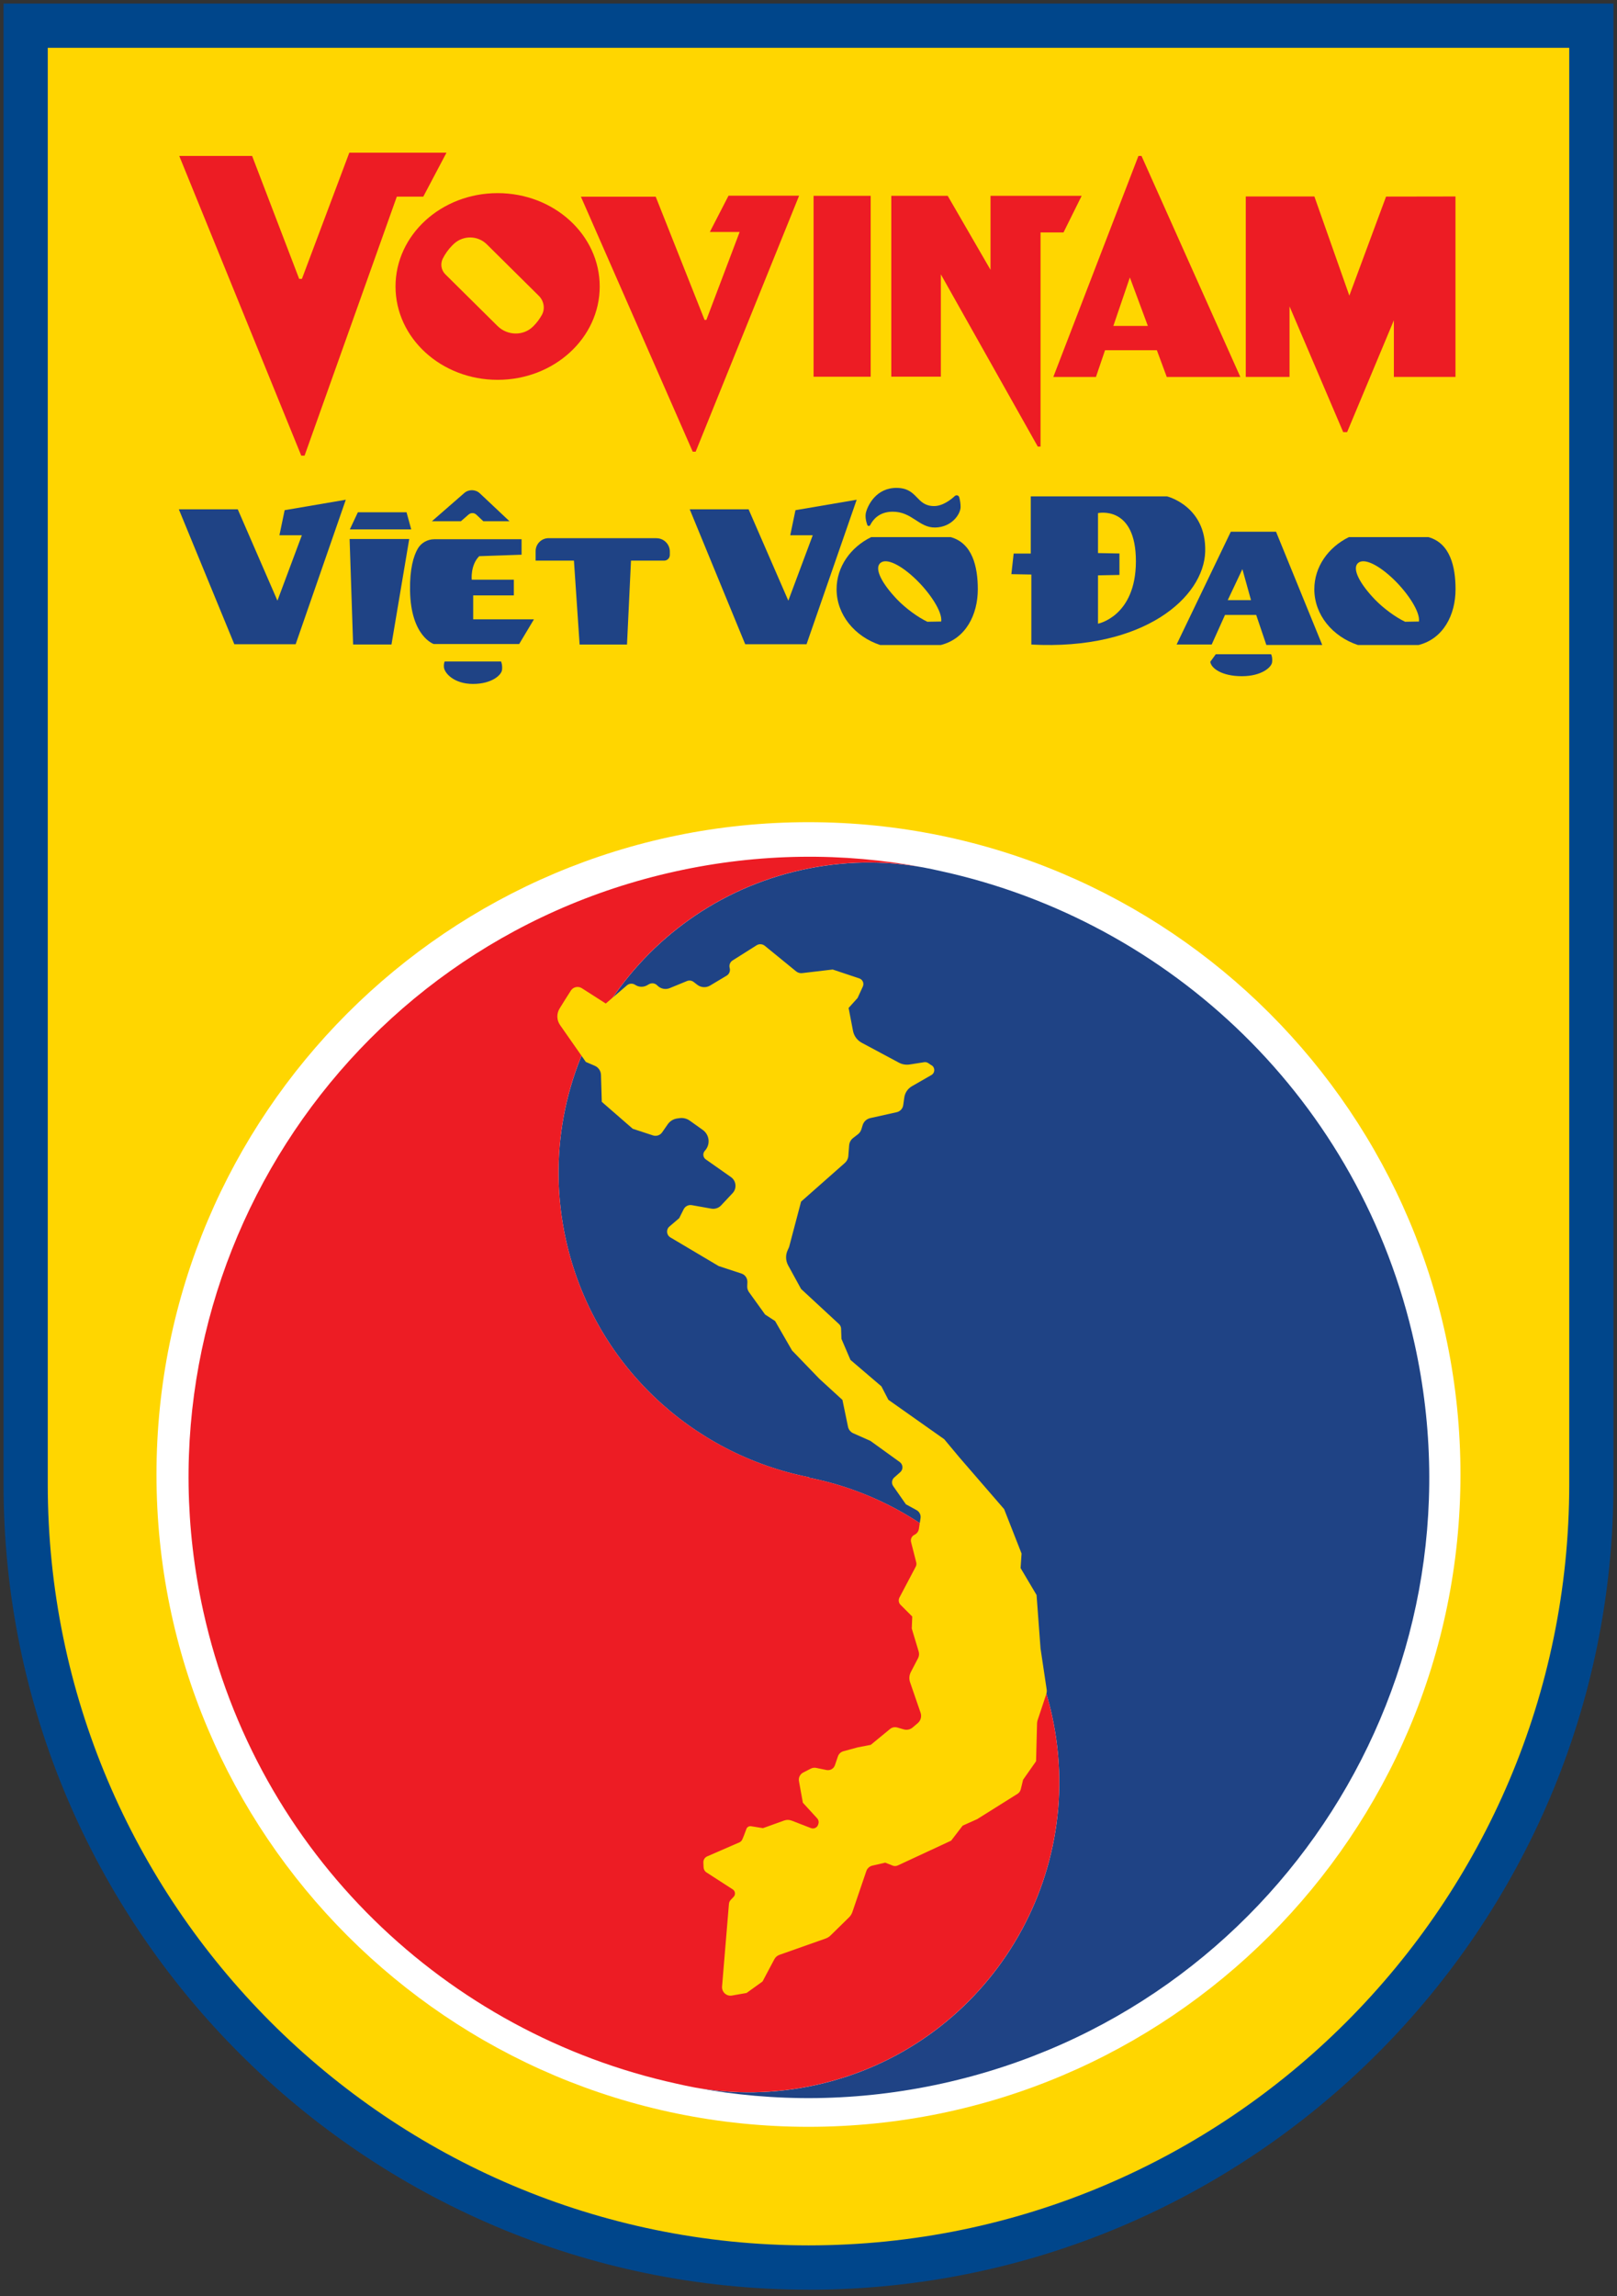 <svg width="186" height="264" viewBox="0 0 186 264" fill="none" xmlns="http://www.w3.org/2000/svg">
<rect x="0" y="0" width="186" height="264" fill="#333333" stroke="none"/>
<path d="M2.948 2.954V170.655C2.948 220.184 43.468 260.704 92.997 260.704C142.525 260.704 183.046 220.184 183.046 170.655V2.954H2.948Z" fill="#FFD600"/>
<path d="M93.003 263.244C41.945 263.244 0.407 221.707 0.407 170.648V0.407H185.593V170.655C185.593 221.713 144.055 263.251 92.997 263.251L93.003 263.244ZM5.494 5.494V170.648C5.494 218.897 44.748 258.151 92.997 258.151C141.245 258.151 180.506 218.897 180.506 170.648V5.494H5.494Z" fill="#00468B"/>
<path d="M92.997 244.52C134.416 244.52 167.994 210.943 167.994 169.523C167.994 128.103 134.416 94.526 92.997 94.526C51.577 94.526 18 128.103 18 169.523C18 210.943 51.577 244.52 92.997 244.52Z" fill="white"/>
<path d="M108.291 100.166C107.597 100.011 106.903 99.856 106.203 99.728C101.708 98.919 96.979 98.966 92.242 100.011C73.006 104.249 60.851 123.283 65.089 142.512C68.236 156.796 79.548 167.172 93.037 169.833C93.037 169.853 93.03 169.867 93.024 169.887C106.526 172.535 117.852 182.918 121.005 197.215C125.243 216.451 113.088 235.478 93.852 239.716C89.116 240.761 84.386 240.808 79.892 239.999C89.062 241.724 98.717 241.67 108.399 239.535C146.878 231.052 171.201 192.984 162.718 154.505C156.533 126.449 134.622 105.94 108.291 100.166Z" fill="#1F4385"/>
<path d="M93.024 169.88C93.024 169.88 93.03 169.847 93.037 169.826C79.548 167.165 68.236 156.789 65.089 142.505C60.851 123.269 73.006 104.242 92.242 100.004C96.979 98.96 101.708 98.912 106.203 99.721C97.032 97.996 87.377 98.05 77.695 100.186C39.217 108.668 14.893 146.736 23.376 185.215C29.561 213.271 51.472 233.781 77.803 239.555C78.497 239.71 79.191 239.865 79.892 239.993C84.386 240.801 89.116 240.754 93.852 239.71C113.088 235.472 125.243 216.438 121.005 197.208C117.852 182.911 106.526 172.528 93.024 169.88Z" fill="#ED1C24"/>
<path d="M107.141 122.473L106.777 122.228C106.639 122.134 106.476 122.096 106.313 122.121L104.633 122.385C104.213 122.447 103.781 122.378 103.405 122.178L99.13 119.89C98.603 119.608 98.233 119.106 98.12 118.523L97.613 115.884L98.647 114.737L99.249 113.427C99.418 113.051 99.23 112.612 98.841 112.487L95.782 111.465L92.272 111.879C92.021 111.91 91.77 111.835 91.576 111.678L87.972 108.738C87.702 108.519 87.32 108.494 87.025 108.682L84.267 110.424C83.985 110.6 83.847 110.945 83.928 111.264L83.941 111.314C84.022 111.647 83.878 111.991 83.59 112.167L81.684 113.308C81.227 113.584 80.644 113.552 80.217 113.226L79.785 112.894C79.565 112.725 79.271 112.687 79.014 112.794L77.045 113.602C76.544 113.809 75.974 113.684 75.604 113.295C75.359 113.038 74.971 112.976 74.657 113.151L74.425 113.283C74.011 113.515 73.504 113.502 73.103 113.251L73.04 113.214C72.751 113.032 72.375 113.063 72.118 113.283L69.68 115.376L66.928 113.615C66.502 113.345 65.938 113.465 65.668 113.885C65.279 114.48 64.765 115.308 64.37 115.947C64.007 116.536 64.026 117.288 64.427 117.859L67.386 122.09L68.42 122.535C68.84 122.717 69.116 123.124 69.128 123.582L69.222 126.679L72.783 129.775L75.115 130.54C75.503 130.666 75.93 130.521 76.162 130.189L76.807 129.261C77.058 128.898 77.453 128.653 77.892 128.591L78.174 128.553C78.581 128.497 78.995 128.597 79.333 128.835L80.844 129.913C81.603 130.459 81.734 131.537 81.126 132.251L81.064 132.32C80.807 132.621 80.863 133.073 81.189 133.298L84.079 135.329C84.693 135.762 84.781 136.633 84.267 137.179L82.944 138.589C82.662 138.89 82.242 139.028 81.835 138.959L79.584 138.558C79.195 138.489 78.813 138.683 78.638 139.034L78.13 140.05L77.001 141.015C76.6 141.36 76.657 141.993 77.108 142.262L82.668 145.56L85.282 146.418C85.709 146.556 85.984 146.958 85.972 147.403L85.953 147.898C85.947 148.13 86.016 148.362 86.154 148.556L88.009 151.132L89.156 151.878L91.106 155.263L94.265 158.536L96.904 160.949L97.544 164.033C97.613 164.365 97.838 164.647 98.152 164.785L100.12 165.657L103.499 168.095C103.887 168.377 103.912 168.941 103.555 169.255L102.859 169.869C102.577 170.12 102.527 170.54 102.74 170.853L104.201 172.947L105.436 173.624C105.762 173.806 105.943 174.169 105.887 174.539L105.699 175.774C105.655 176.056 105.486 176.294 105.235 176.432L105.16 176.47C104.865 176.627 104.715 176.965 104.796 177.285L105.392 179.623C105.436 179.792 105.417 179.974 105.329 180.131L103.461 183.672C103.317 183.948 103.367 184.287 103.587 184.506L104.934 185.854L104.878 187.233L105.674 189.878C105.749 190.129 105.724 190.405 105.605 190.637L104.765 192.248C104.583 192.599 104.552 193.013 104.677 193.389L105.893 196.918C106.038 197.344 105.912 197.808 105.574 198.103L104.978 198.61C104.696 198.849 104.32 198.93 103.963 198.83L103.204 198.61C102.922 198.529 102.609 198.592 102.383 198.78L100.164 200.604L98.672 200.892L97.023 201.337C96.722 201.419 96.484 201.644 96.384 201.933L96.039 202.948C95.901 203.35 95.487 203.581 95.074 203.5L93.883 203.255C93.676 203.212 93.457 203.243 93.269 203.337L92.391 203.788C92.027 203.976 91.827 204.378 91.902 204.779L92.353 207.261L94.002 209.06C94.152 209.223 94.209 209.461 94.14 209.674L94.108 209.781C94.002 210.126 93.62 210.308 93.281 210.176L91.062 209.317C90.786 209.211 90.479 209.204 90.203 209.305L87.765 210.182L86.398 209.963C86.16 209.925 85.928 210.057 85.853 210.283C85.721 210.652 85.514 211.204 85.37 211.511C85.307 211.643 85.195 211.749 85.063 211.812L81.346 213.429C81.07 213.548 80.894 213.831 80.907 214.131L80.932 214.689C80.945 214.928 81.064 215.147 81.264 215.272L84.292 217.228C84.58 217.416 84.63 217.824 84.392 218.074L84.06 218.425C83.935 218.557 83.859 218.72 83.847 218.902L83.057 228.386C83.007 229.026 83.571 229.54 84.198 229.427L85.878 229.132L87.715 227.809L89.069 225.258C89.194 225.02 89.407 224.832 89.67 224.744L94.961 222.876C95.18 222.801 95.381 222.675 95.544 222.512L97.656 220.444C97.838 220.268 97.97 220.055 98.051 219.817L99.65 215.122C99.756 214.802 100.026 214.564 100.352 214.489L101.831 214.15L102.684 214.489C102.872 214.564 103.085 214.558 103.273 214.47L109.41 211.618L110.733 209.894L112.4 209.148L117.039 206.239C117.233 206.12 117.365 205.926 117.421 205.706L117.684 204.616L119.176 202.491L119.289 198.147C119.289 198.021 119.314 197.896 119.352 197.777L120.342 194.799C120.405 194.611 120.424 194.411 120.393 194.216L119.69 189.521L119.233 183.378L117.396 180.281L117.509 178.614L115.503 173.505L110.338 167.537L108.614 165.469L102.189 160.936L101.386 159.388L97.826 156.348L96.791 153.934L96.748 152.75C96.741 152.549 96.653 152.367 96.509 152.229L92.146 148.192L90.661 145.484C90.366 144.945 90.341 144.306 90.598 143.748L90.767 143.372L92.146 138.15L97.18 133.706C97.412 133.499 97.556 133.217 97.581 132.91L97.675 131.681C97.7 131.349 97.87 131.035 98.133 130.835L98.678 130.415C98.873 130.264 99.017 130.057 99.086 129.826L99.23 129.355C99.355 128.948 99.688 128.641 100.107 128.547L103.148 127.87C103.536 127.782 103.837 127.462 103.894 127.067L104.019 126.184C104.094 125.638 104.42 125.155 104.903 124.88L107.141 123.595C107.561 123.356 107.58 122.761 107.185 122.491L107.141 122.473Z" fill="#FFD600"/>
<path d="M164.308 61.754H155.158C152.787 62.92 151.183 65.163 151.183 67.744C151.183 70.681 153.272 73.188 156.203 74.158H163.17C166.033 73.437 167.428 70.681 167.428 67.744C167.428 65.17 166.815 62.448 164.308 61.754ZM163.217 71.456L161.627 71.483C160.542 70.971 159.154 69.96 158.15 68.923C156.425 67.124 155.516 65.419 156.183 64.759C156.877 64.072 158.642 64.981 160.387 66.686C161.937 68.202 163.372 70.338 163.217 71.456Z" fill="#1F4385"/>
<path d="M139.837 75.216H146.211C146.211 75.216 146.4 75.566 146.325 76.146C146.251 76.725 145.106 77.743 142.842 77.743C140.578 77.743 139.311 76.846 139.217 76.085L139.844 75.223L139.837 75.216Z" fill="#1F4385"/>
<path d="M146.777 61.134H141.575L135.343 74.097H139.379L140.908 70.702H144.499L145.665 74.151H152.093L146.777 61.127V61.134ZM141.225 68.997L142.909 65.433L143.9 68.997H141.225Z" fill="#1F4385"/>
<path d="M134.258 57.071H118.566V63.641H116.599L116.336 66.012L118.633 66.053V74.104C131.61 74.798 138.483 68.653 138.631 63.418C138.779 58.19 134.251 57.071 134.251 57.071H134.258ZM126.301 71.706V66.147L128.767 66.1V63.634L126.301 63.587V58.992C126.301 58.992 130.68 58.035 130.66 64.564C130.64 70.877 126.301 71.706 126.301 71.706Z" fill="#1F4385"/>
<path d="M100.098 60.366C100.024 60.514 99.815 60.501 99.761 60.346C99.626 59.968 99.485 59.403 99.613 58.904C99.835 58.069 100.812 56.041 103.204 56.094C105.596 56.148 105.354 58.156 107.415 58.183C108.406 58.197 109.349 57.476 109.834 57.024C110.003 56.869 110.279 56.95 110.339 57.172C110.42 57.482 110.501 57.893 110.494 58.311C110.474 59.126 109.477 60.609 107.584 60.649C105.69 60.69 104.929 58.81 102.652 58.83C101.089 58.843 100.381 59.8 100.105 60.359L100.098 60.366Z" fill="#1F4385"/>
<path d="M109.356 61.754H100.206C97.834 62.92 96.231 65.163 96.231 67.744C96.231 70.681 98.319 73.188 101.25 74.158H108.217C111.081 73.437 112.475 70.681 112.475 67.744C112.475 65.17 111.862 62.448 109.356 61.754ZM108.264 71.456L106.674 71.483C105.589 70.971 104.201 69.96 103.197 68.923C101.473 67.124 100.563 65.419 101.23 64.759C101.924 64.072 103.689 64.981 105.434 66.686C106.984 68.202 108.419 70.338 108.264 71.456Z" fill="#1F4385"/>
<path d="M79.339 58.56H86.111L90.679 69.058L93.489 61.538H90.901L91.501 58.655L98.542 57.455L92.774 74.07H85.72L79.339 58.56Z" fill="#1F4385"/>
<path d="M75.519 61.875H63.102C62.279 61.875 61.612 62.542 61.612 63.364V64.456H66.019L66.672 74.104H72.123L72.581 64.456H76.395C76.759 64.456 77.049 64.166 77.049 63.802V63.411C77.049 62.569 76.361 61.882 75.519 61.882V61.875Z" fill="#1F4385"/>
<path d="M53.911 59.153C54.161 58.931 54.545 58.938 54.787 59.167L55.596 59.928H58.608L55.198 56.721C54.7 56.249 53.918 56.236 53.399 56.687L49.68 59.928H53.015L53.905 59.153H53.911Z" fill="#1F4385"/>
<path d="M59.995 63.775V61.997H49.963C49.175 61.997 48.44 62.408 48.05 63.088C47.571 63.924 47.127 65.379 47.167 67.892C47.248 73.181 49.896 74.044 49.896 74.044H59.719L61.417 71.207H54.43V68.451H59.106V66.646H54.262C54.262 66.646 54.093 64.975 55.124 63.944L59.995 63.775Z" fill="#1F4385"/>
<path d="M51.156 76.051H57.637C57.637 76.051 57.819 76.462 57.745 77.035C57.671 77.608 56.579 78.632 54.403 78.632C52.227 78.632 51.095 77.385 51.061 76.671C51.041 76.206 51.156 76.051 51.156 76.051Z" fill="#1F4385"/>
<path d="M47.302 60.865H40.241L41.164 58.897H46.763L47.302 60.865Z" fill="#1F4385"/>
<path d="M40.214 61.97H47.073L45.031 74.097H40.618L40.214 61.97Z" fill="#1F4385"/>
<path d="M20.573 58.56H27.351L31.913 69.058L34.722 61.538H32.142L32.742 58.655L39.776 57.455L34.008 74.07H26.954L20.573 58.56Z" fill="#1F4385"/>
<path d="M159.437 22.601L155.212 33.988L151.19 22.588H143.3V43.333H148.333V35.228L154.505 49.68H154.956L160.333 36.825V43.333H167.421V22.588L159.437 22.601Z" fill="#ED1C24"/>
<path d="M134.211 43.34H142.674L131.307 17.932H130.95L121.16 43.34H126.065L127.109 40.267H133.072L134.211 43.34ZM128.066 37.471L129.966 31.899L132.035 37.471H128.066Z" fill="#ED1C24"/>
<path d="M124.421 22.514H113.937V31.023L109.012 22.514H102.524V43.306H108.224V31.542L119.375 51.344H119.691V26.725H122.332L124.421 22.514Z" fill="#ED1C24"/>
<path d="M100.152 22.514H93.583V43.313H100.152V22.514Z" fill="#ED1C24"/>
<path d="M83.8 22.5L81.65 26.671H85.08L81.253 36.777H81.044L75.425 22.615H66.821L79.683 51.931H80.02L91.919 22.5H83.8Z" fill="#ED1C24"/>
<path d="M57.24 22.204C50.758 22.204 45.496 27.008 45.496 32.937C45.496 38.866 50.751 43.67 57.24 43.67C63.728 43.67 68.984 38.866 68.984 32.937C68.984 27.008 63.728 22.204 57.24 22.204ZM62.327 36.212C62.071 36.67 61.754 37.101 61.363 37.492C61.343 37.512 61.323 37.532 61.309 37.545C60.184 38.651 58.351 38.59 57.226 37.478L51.223 31.535C50.745 31.057 50.63 30.329 50.933 29.73C51.203 29.191 51.567 28.679 52.011 28.227C52.079 28.16 52.153 28.093 52.22 28.025C53.298 27.035 54.962 27.062 56 28.093L61.976 34.008C62.562 34.588 62.731 35.49 62.327 36.212Z" fill="#ED1C24"/>
<path d="M20.62 17.932H29.002L34.413 32.061H34.729L40.18 17.555H51.358L48.69 22.608H45.644L35.032 52.389H34.655L20.62 17.932Z" fill="#ED1C24"/>
</svg>
